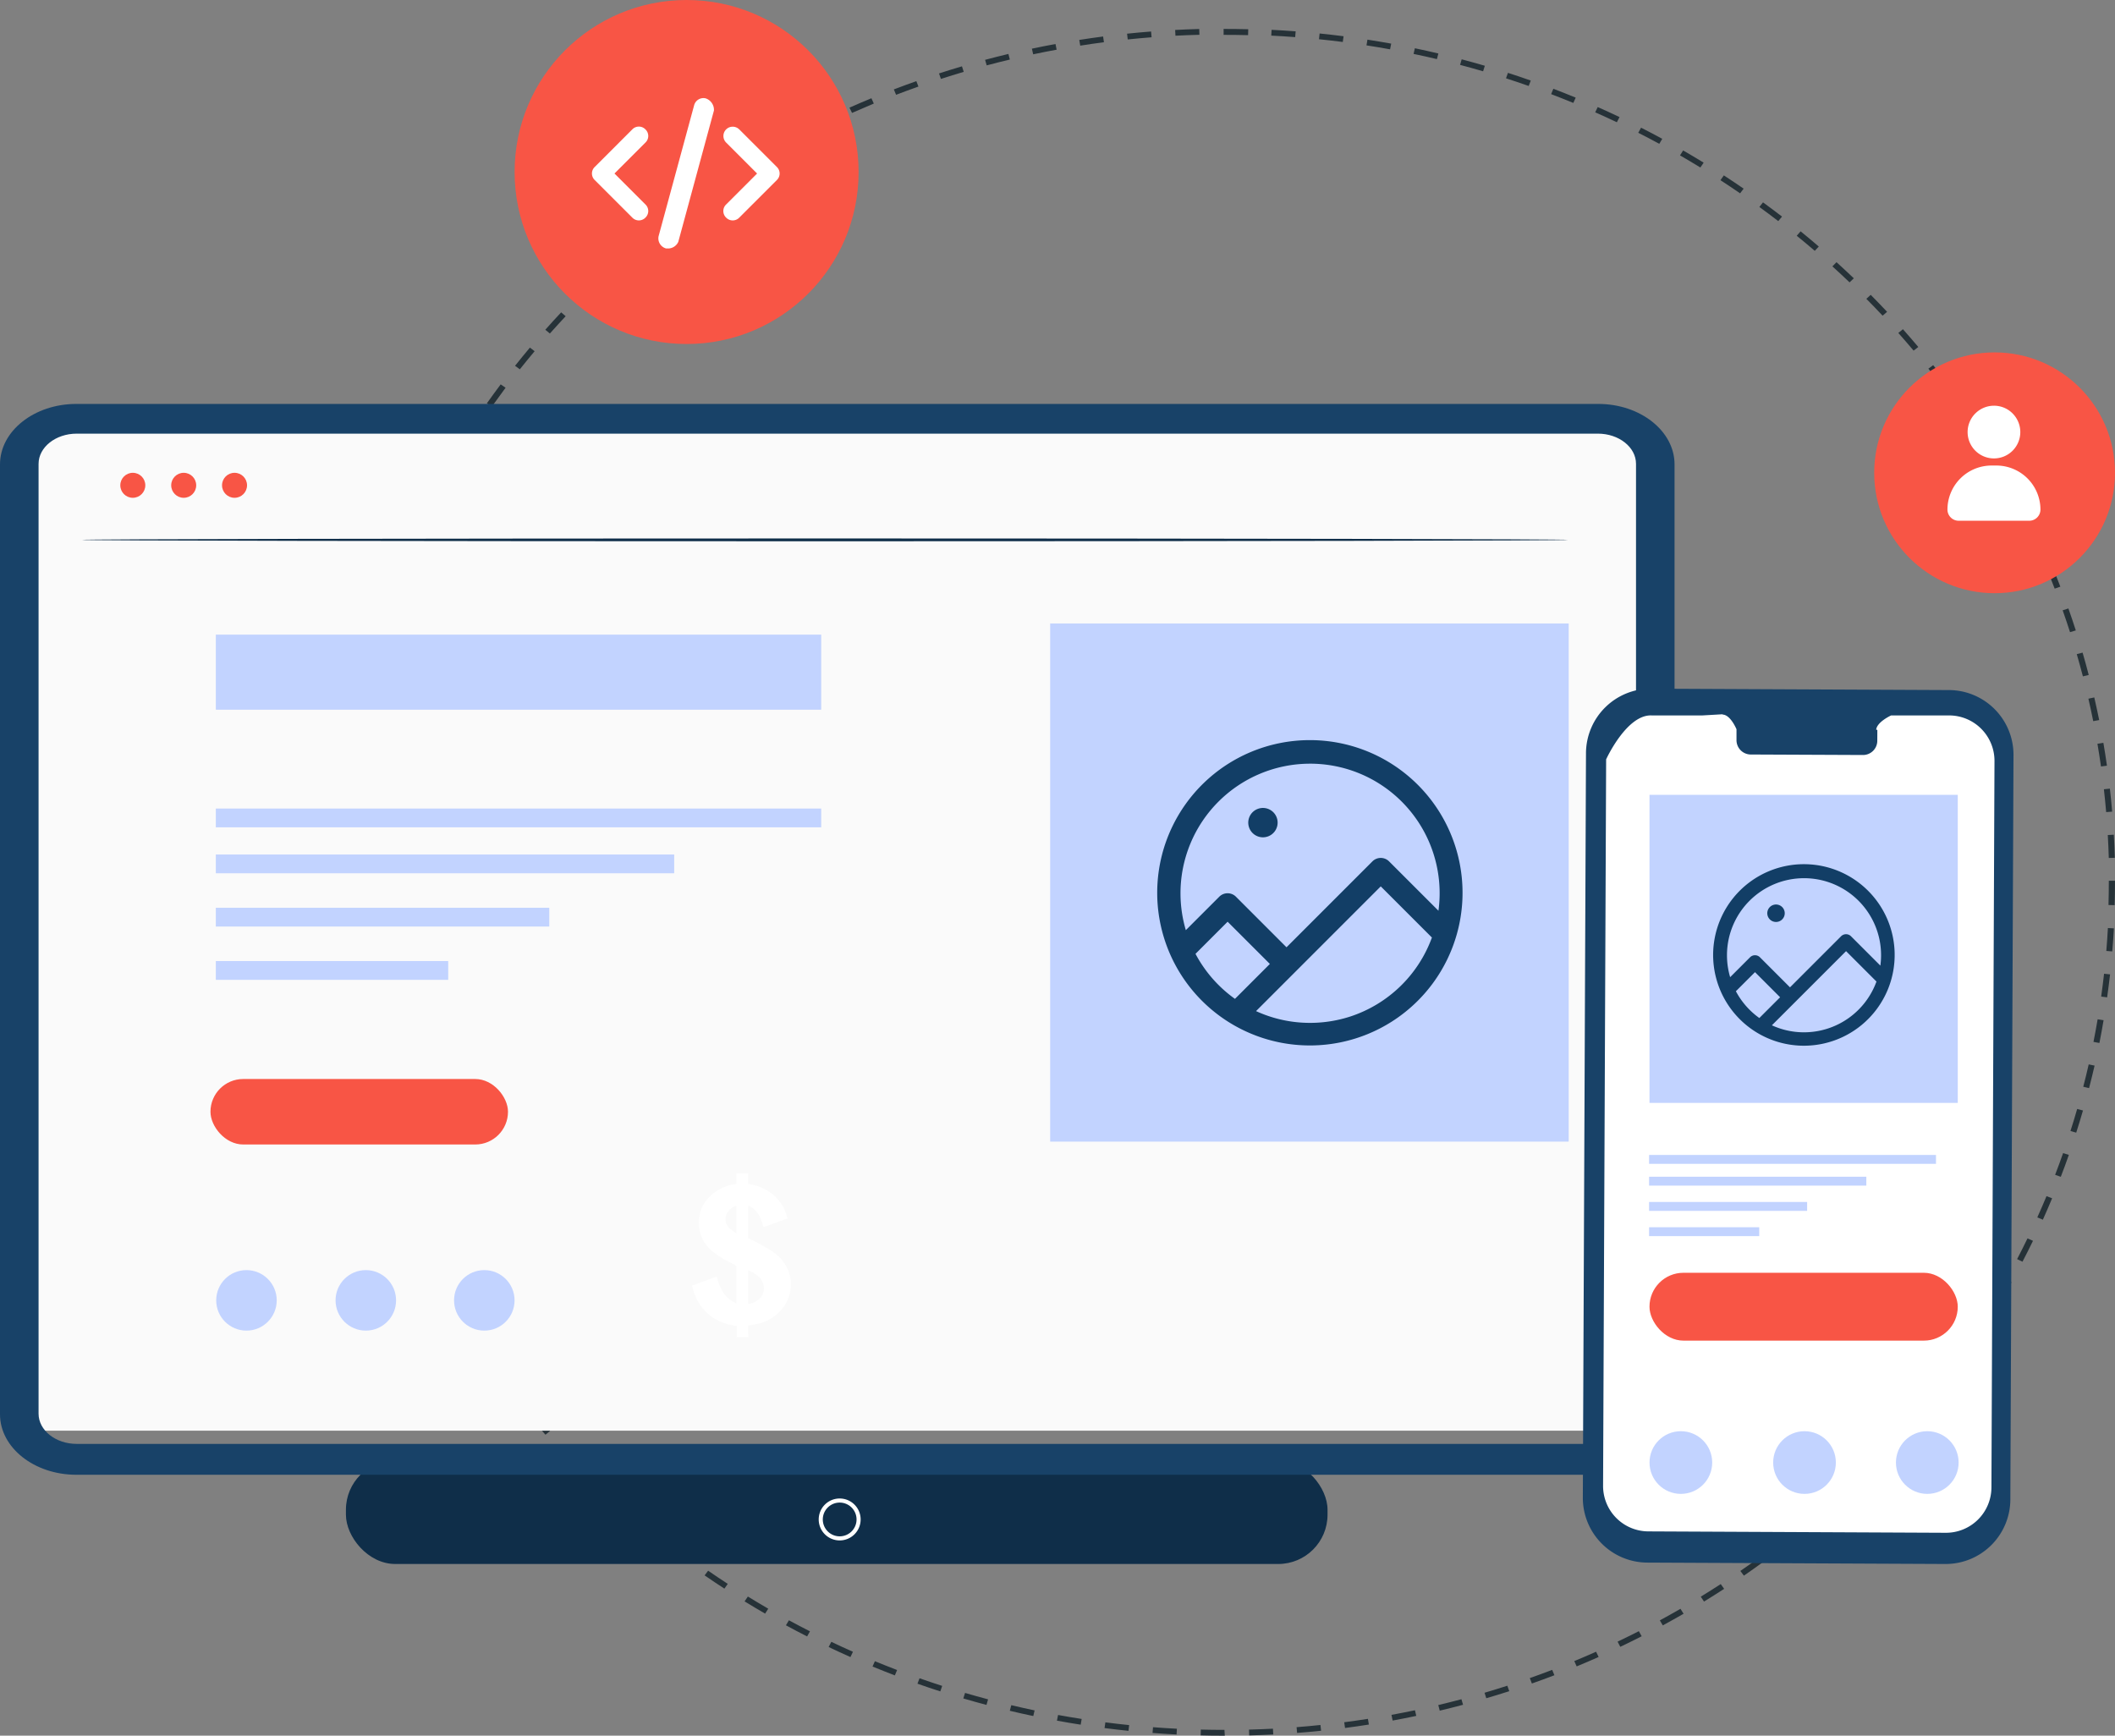<svg xmlns="http://www.w3.org/2000/svg" width="516.884" height="424.181" viewBox="0 0 516.884 424.181">
  <rect x="0" y="0" width="516.884" height="424.181" fill="#808080" stroke="none"/>
  <g id="Web_Mobile" data-name="Web &amp; Mobile" transform="translate(0 -20.394)">
    <g id="Group_1906" data-name="Group 1906" transform="translate(81.574 27.468)">
      <path id="Path_6104" data-name="Path 6104" d="M761.723,761.909H761.6c-1.906.023-3.839-.023-5.773-.07l.037-1.415q2.879.077,5.773.075Zm5.96-.061-.042-1.415c1.957-.051,3.9-.121,5.848-.224l.079,1.411q-2.936.154-5.89.229h0Zm-17.739-.219q-2.95-.147-5.88-.378l.117-1.406q2.908.224,5.838.374l-.079,1.411Zm29.444-.388-.117-1.406q2.922-.224,5.829-.532l.159,1.406q-2.922.308-5.871.532Zm-41.2-.509q-2.936-.3-5.852-.677l.2-1.4q2.894.378,5.81.673l-.159,1.406Zm52.919-.7-.2-1.4q2.908-.378,5.792-.827l.234,1.392q-2.9.455-5.829.836h0Zm-64.6-.808q-2.915-.448-5.806-.981l.276-1.387q2.865.525,5.768.972l-.238,1.392Zm76.231-1.009-.276-1.387q2.886-.532,5.736-1.126l.318,1.378q-2.873.61-5.778,1.14h0Zm-87.814-1.1q-2.887-.6-5.74-1.284l.355-1.369q2.831.672,5.7,1.275l-.318,1.378Zm99.327-1.317-.355-1.369q2.845-.673,5.661-1.425l.392,1.359q-2.838.757-5.7,1.439h0ZM703.479,754.4q-2.845-.757-5.661-1.583l.43-1.35q2.8.82,5.619,1.569l-.388,1.369Zm122.153-1.625-.43-1.35q2.8-.827,5.572-1.719l.472,1.336q-2.8.9-5.61,1.723h0ZM692.19,751.091c-1.868-.6-3.732-1.228-5.577-1.882l.509-1.326q2.753.974,5.539,1.868l-.467,1.34Zm144.582-1.924-.509-1.326q2.753-.967,5.469-2.008l.547,1.308q-2.732,1.051-5.507,2.022h0Zm-155.679-1.985q-2.753-1.051-5.46-2.167l.579-1.3q2.7,1.107,5.423,2.153l-.546,1.312Zm166.627-2.2-.584-1.3q2.683-1.107,5.329-2.284l.617,1.284q-2.655,1.184-5.362,2.3ZM670.233,742.7q-2.683-1.191-5.325-2.452l.654-1.266q2.627,1.254,5.287,2.433Zm188.145-2.5-.659-1.266c1.747-.836,3.475-1.681,5.194-2.559l.691,1.247q-2.592,1.317-5.226,2.578h0ZM659.65,737.663q-2.613-1.324-5.18-2.723l.729-1.224q2.55,1.387,5.142,2.7l-.691,1.242Zm209.117-2.7-.724-1.228q2.543-1.387,5.044-2.826l.761,1.21c-1.686.967-3.377,1.915-5.086,2.844h0Zm-219.388-2.882q-2.529-1.464-5.012-2.984l.8-1.186c1.644,1.009,3.3,1.994,4.979,2.971l-.766,1.205Zm229.462-2.943-.794-1.191q2.466-1.513,4.881-3.083l.832,1.168q-2.438,1.583-4.918,3.106Zm-239.406-3.157q-2.445-1.59-4.839-3.241l.859-1.144q2.375,1.639,4.8,3.218l-.827,1.168Zm249.149-3.176-.859-1.149q2.375-1.639,4.7-3.33l.887,1.126q-2.347,1.716-4.731,3.358h0ZM629.86,719.382q-2.347-1.709-4.647-3.484l.925-1.1q2.284,1.759,4.61,3.461l-.892,1.126Zm268.094-3.405-.925-1.1c1.527-1.172,3.027-2.363,4.512-3.568l.953,1.079q-2.242,1.814-4.54,3.592h0Zm-277.281-3.685q-2.242-1.835-4.442-3.718l.985-1.051q2.179,1.878,4.409,3.69l-.958,1.074Zm286.258-3.629-.985-1.051q2.186-1.871,4.3-3.8l1.009,1.023q-2.137,1.941-4.33,3.83h0ZM611.9,704.739q-2.137-1.948-4.222-3.942l1.041-.995q2.067,1.99,4.194,3.914l-1.014,1.027ZM915.492,700.9l-1.042-.995q2.074-1.99,4.091-4.017l1.07.971c-1.359,1.364-2.728,2.714-4.119,4.045h0Zm-311.924-4.148q-2.032-2.046-3.993-4.152l1.1-.944q1.955,2.088,3.966,4.124l-1.065.971Zm320.037-4.045-1.1-.943q1.955-2.088,3.858-4.227l1.121.915q-1.913,2.158-3.881,4.26h0Zm-327.911-4.349q-1.905-2.158-3.75-4.348l1.149-.883q1.829,2.186,3.727,4.32l-1.126.915ZM931.242,684.1l-1.149-.883q1.836-2.186,3.615-4.418l1.172.855q-1.787,2.249-3.638,4.447ZM588.3,679.559q-1.78-2.242-3.5-4.535l1.2-.822q1.7,2.277,3.475,4.5l-1.177.855Zm350.088-4.442-1.2-.827q1.716-2.277,3.358-4.6l1.214.8q-1.653,2.333-3.382,4.633h0ZM581.434,670.4q-1.653-2.333-3.241-4.708l1.242-.761q1.576,2.361,3.218,4.675Zm363.6-4.727-1.242-.761q1.583-2.368,3.1-4.769l1.261.733q-1.52,2.424-3.115,4.8h0Zm-369.948-4.769q-1.513-2.41-2.971-4.867l1.284-.7q1.443,2.438,2.957,4.83l-1.266.729Zm376.048-4.825-1.28-.7q1.443-2.438,2.826-4.923l1.3.663q-1.394,2.494-2.849,4.96Zm-381.849-4.979q-1.38-2.487-2.69-5.012l1.322-.63q1.3,2.508,2.672,4.974l-1.3.663Zm387.388-5.021-1.317-.626q1.3-2.515,2.541-5.068l1.341.593C958.4,642.7,957.552,644.4,956.669,646.084Zm-392.624-5.068q-1.233-2.55-2.4-5.142l1.354-.56q1.156,2.571,2.387,5.1l-1.336.593Zm397.6-5.2-1.354-.56q1.163-2.585,2.251-5.194l1.369.523q-1.093,2.627-2.265,5.236h0Zm-402.255-5.138q-1.093-2.62-2.111-5.273l1.387-.49q1.016,2.634,2.1,5.241l-1.368.523Zm406.641-5.339-1.387-.49q1.016-2.634,1.952-5.311l1.4.448q-.939,2.7-1.966,5.348h0ZM555.32,620.073q-.946-2.676-1.808-5.371l1.406-.416q.862,2.683,1.8,5.339l-1.4.453Zm414.488-5.53-1.41-.411q.862-2.676,1.639-5.385l1.42.378q-.792,2.725-1.653,5.423h0Zm-417.949-5.269q-.792-2.711-1.5-5.46l1.429-.341q.708,2.725,1.49,5.427l-1.42.378Zm421.092-5.614-1.429-.336q.708-2.718,1.331-5.465l1.438.3q-.637,2.767-1.35,5.5h0Zm-423.937-5.348q-.631-2.753-1.186-5.53l1.448-.266q.553,2.76,1.182,5.493l-1.438.3Zm426.454-5.684-1.448-.266q.546-2.753,1.018-5.525l1.453.224c-.308,1.864-.654,3.718-1.018,5.563Zm-428.682-5.409q-.476-2.781-.869-5.591l1.457-.191q.392,2.781.869,5.549l-1.457.229Zm430.574-5.745-1.457-.187q.385-2.774.705-5.577l1.467.149q-.322,2.816-.715,5.609ZM545.2,576.028q-.315-2.8-.556-5.619l1.471-.112q.238,2.8.556,5.586l-1.471.149Zm433.423-5.778-1.467-.112q.231-2.788.388-5.6l1.471.075q-.161,2.823-.4,5.628h0Zm-434.376-5.479q-.161-2.816-.243-5.642l1.476-.037q.077,2.809.238,5.6l-1.476.075Zm434.95-5.824-1.509-.037q.077-2.8.079-5.61v-.313h1.509v.313q0,2.837-.08,5.647ZM545.479,553.53H543.97v-.149q0-2.767.075-5.5l1.509.037q-.077,2.718-.075,5.451v.159Zm432.283-6.123q-.084-2.809-.243-5.6l1.471-.079q.161,2.809.248,5.642l-1.476.042ZM545.67,542.273l-1.476-.075q.154-2.823.388-5.633l1.471.112q-.231,2.774-.383,5.591h0Zm431.452-6.067q-.245-2.8-.556-5.586l1.462-.149q.322,2.8.556,5.619Zm-430.508-5.114-1.467-.149q.315-2.817.705-5.61l1.457.187q-.385,2.774-.7,5.567h0Zm429.242-6.039q-.4-2.781-.869-5.549l1.453-.229q.476,2.781.873,5.586Zm-427.664-5.166-1.457-.224q.476-2.8,1.023-5.558l1.448.266c-.364,1.826-.7,3.671-1.014,5.521h0Zm425.767-5.908q-.554-2.76-1.182-5.493l1.439-.308q.631,2.753,1.2,5.53l-1.448.266Zm-423.586-5.035-1.439-.3q.63-2.76,1.336-5.5l1.429.336q-.694,2.711-1.326,5.46h0Zm421.059-5.918q-.715-2.725-1.495-5.423l1.42-.378q.792,2.711,1.5,5.46Zm-418.252-4.97-1.42-.378q.792-2.725,1.649-5.423l1.406.411q-.855,2.676-1.635,5.39Zm415.109-5.834q-.862-2.683-1.8-5.334l1.4-.453q.946,2.676,1.812,5.371l-1.406.416Zm-411.681-4.914-1.4-.448q.946-2.69,1.962-5.343l1.387.486q-1.016,2.641-1.952,5.311h0Zm407.93-5.717q-1.016-2.634-2.1-5.236l1.368-.523q1.1,2.62,2.116,5.273l-1.383.49Zm-403.885-4.932-1.368-.523q1.093-2.634,2.261-5.231l1.35.556q-1.163,2.578-2.251,5.2h0ZM960.2,471.2q-1.163-2.571-2.391-5.1l1.336-.593c.831,1.7,1.625,3.41,2.405,5.138l-1.354.561Zm-394.908-4.787-1.34-.593q1.24-2.571,2.555-5.105l1.322.626q-1.3,2.515-2.536,5.068Zm389.985-5.353q-1.3-2.5-2.676-4.97l1.3-.663q1.387,2.48,2.7,5.007l-1.317.631ZM570.5,456.407l-1.3-.663q1.387-2.5,2.835-4.96l1.284.7q-1.443,2.445-2.821,4.928h0Zm379.271-5.227q-1.443-2.438-2.957-4.829l1.261-.729q1.52,2.41,2.971,4.867l-1.28.7Zm-373.493-4.615-1.261-.729q1.52-2.424,3.115-4.8l1.238.761q-1.576,2.354-3.092,4.769Zm367.454-4.97q-1.584-2.361-3.223-4.671l1.214-.794q1.653,2.333,3.246,4.7l-1.238.766ZM582.6,437.1l-1.219-.794q1.66-2.34,3.377-4.633l1.2.822q-1.7,2.284-3.354,4.605Zm354.558-4.769q-1.716-2.27-3.484-4.5l1.172-.855q1.787,2.242,3.508,4.531l-1.2.822ZM589.44,427.99l-1.172-.855q1.787-2.249,3.634-4.451l1.149.883q-1.829,2.186-3.61,4.418h0Zm340.62-4.568q-1.836-2.179-3.732-4.316l1.126-.915q1.906,2.151,3.755,4.344l-1.149.887Zm-333.278-4.18-1.121-.915q1.906-2.158,3.877-4.255l1.1.944q-1.948,2.088-3.853,4.222h0Zm325.7-4.358q-1.955-2.088-3.97-4.12l1.07-.971q2.032,2.053,4,4.148l-1.1.943Zm-317.879-4-1.07-.971q2.032-2.053,4.11-4.045l1.042,1q-2.06,1.983-4.078,4.021Zm309.812-4.138q-2.074-1.983-4.2-3.909l1.009-1.023q2.137,1.948,4.227,3.937l-1.042.995Zm-301.541-3.881-1.018-1.023q2.137-1.948,4.33-3.83l.985,1.051q-2.172,1.878-4.3,3.8Zm293.031-3.83q-2.179-1.878-4.409-3.685l.953-1.079q2.249,1.829,4.442,3.718Zm-284.32-3.573-.958-1.074q2.242-1.829,4.54-3.6l.925,1.1q-2.277,1.752-4.507,3.573Zm275.4-3.69q-2.284-1.758-4.619-3.456l.892-1.126q2.347,1.71,4.647,3.48ZM630.7,388.4l-.892-1.126q2.34-1.709,4.731-3.358l.859,1.144q-2.382,1.639-4.7,3.335h0Zm256.954-3.419q-2.375-1.639-4.8-3.213l.831-1.168q2.445,1.59,4.839,3.237l-.869,1.149Zm-247.468-3.092-.831-1.168q2.431-1.583,4.909-3.106l.794,1.186q-2.459,1.513-4.876,3.083h0Zm237.767-3.218q-2.466-1.513-4.979-2.961l.761-1.21q2.529,1.457,5.016,2.985l-.8,1.186Zm-227.921-2.83-.761-1.21q2.522-1.45,5.082-2.844l.729,1.228q-2.55,1.38-5.044,2.826Zm217.879-2.961q-2.55-1.387-5.147-2.695l.691-1.247q2.613,1.324,5.18,2.718Zm-207.72-2.56-.691-1.247q2.592-1.317,5.227-2.578l.659,1.266Q662.765,369.009,660.191,370.321Zm197.356-2.709q-2.627-1.247-5.3-2.429l.617-1.284q2.683,1.191,5.329,2.443l-.649,1.266Zm-186.922-2.284L670,364.044q2.662-1.184,5.362-2.3l.584,1.3q-2.684,1.121-5.325,2.289ZM846.9,362.89q-2.7-1.107-5.423-2.148l.542-1.312q2.753,1.051,5.465,2.167l-.584,1.3ZM681.387,360.9l-.546-1.312q2.732-1.044,5.5-2.022l.509,1.327q-2.753.974-5.465,2.013h0Zm154.6-2.158q-2.753-.967-5.539-1.864l.472-1.336q2.8.9,5.582,1.878l-.509,1.322Zm-143.638-1.724-.472-1.336q2.788-.9,5.61-1.737l.434,1.35q-2.809.834-5.572,1.728h0Zm132.5-1.859q-2.8-.82-5.624-1.565l.392-1.359q2.844.75,5.661,1.574Zm-121.312-1.439-.4-1.359q2.831-.757,5.7-1.439l.355,1.369q-2.851.673-5.661,1.425Zm110.023-1.541q-2.83-.673-5.7-1.266l.313-1.383q2.886.6,5.745,1.28l-.355,1.369Zm-98.664-1.168-.318-1.378q2.873-.61,5.773-1.14l.276,1.387q-2.88.525-5.736,1.13Zm87.225-1.219q-2.872-.525-5.768-.967l.233-1.4q2.915.455,5.806.971l-.276,1.387Zm-75.726-.9-.238-1.4q2.907-.455,5.829-.836l.2,1.4q-2.908.378-5.787.836h0Zm64.166-.9q-2.894-.371-5.82-.668l.154-1.406q2.935.3,5.857.673ZM738,347.374l-.159-1.406q2.922-.308,5.871-.532l.122,1.411q-2.928.224-5.834.528Zm40.92-.565q-2.908-.224-5.838-.369l.079-1.415q2.95.147,5.88.369l-.117,1.415Zm-29.253-.341-.079-1.411q2.935-.154,5.89-.234l.042,1.415q-2.936.07-5.852.224h0Zm17.749-.14q-2.858-.07-5.731-.07h-.252V344.81h.252q2.894,0,5.768.07Z" transform="translate(-543.97 -344.81)" fill="#263238"/>
    </g>
    <g id="Code" transform="translate(-42.7 20.394)">
      <ellipse id="Ellipse_510" data-name="Ellipse 510" cx="42.036" cy="42.036" rx="42.036" ry="42.036" transform="translate(168.463)" fill="#f85545"/>
      <path id="Path_6349" data-name="Path 6349" d="M798.219,337.39a2.959,2.959,0,0,1,2.065,2.98l-8.716,32.106a2.768,2.768,0,0,1-2.293,1.607h-.687a2.556,2.556,0,0,1-1.836-2.98L795.468,339A2.362,2.362,0,0,1,798.219,337.39Zm8.258,7.6,9.173,9.173a2.218,2.218,0,0,1,0,3.209l-9.173,9.173a2.223,2.223,0,0,1-3.213,0,2.218,2.218,0,0,1,0-3.209l7.566-7.567-7.566-7.567a2.269,2.269,0,1,1,3.209-3.209Zm-22.933,0a2.218,2.218,0,0,1,0,3.209l-7.567,7.567,7.567,7.567a2.218,2.218,0,0,1,0,3.209,2.223,2.223,0,0,1-3.214,0l-9.173-9.173a2.218,2.218,0,0,1,0-3.209l9.173-9.173a2.218,2.218,0,0,1,3.209,0Z" transform="translate(-583.104 -313.364)" fill="#fff" fill-rule="evenodd"/>
    </g>
    <g id="Lock"  transform="translate(-42.998 106.492)">
<animateTransform
              attributeName="transform"
              type="translate"
              values=" -42 106; -40 -5; -42 106;"
              keyTimes="0; 0.5; 1"
              dur="3s"
              repeatCount="indefinite"
            />

      <ellipse id="Ellipse_511" data-name="Ellipse 511" cx="35.964" cy="35.964" rx="35.964" ry="35.964" transform="translate(367.435 14.946)" fill="#f85545"/>
      <g id="Group_1921" data-name="Group 1921" transform="translate(392.231 33.003)">
        <path id="Path_6117" data-name="Path 6117" d="M1229.576,365.875a9.3,9.3,0,0,0-18.589,0,5.092,5.092,0,0,0-1.9,3.937v12.209a5.118,5.118,0,0,0,5.1,5.11h12.181a5.121,5.121,0,0,0,5.1-5.11V369.812a5.094,5.094,0,0,0-1.892-3.937Zm-9.192-5.241a5.37,5.37,0,0,1,5.213,4.115h-10.43a5.374,5.374,0,0,1,5.212-4.11h0Z" transform="translate(-1209.09 -356.659)" fill="#fff"/>
        <path id="Path_6118" data-name="Path 6118" d="M1232.373,389.072a3.643,3.643,0,1,0-6.151,2.63l-1.471,4.993h7.954l-1.467-4.993a3.633,3.633,0,0,0,1.135-2.634Z" transform="translate(-1217.436 -371.987)" fill="#f85545"/>
      </g>
    </g>
    <g id="User" transform="translate(-14.96 -14.923)">
      <ellipse id="Ellipse_512" data-name="Ellipse 512" cx="29.425" cy="29.425" rx="29.425" ry="29.425" transform="translate(472.993 121.438)" fill="#f85545"/>
      <path id="Path_6350" data-name="Path 6350" d="M1431.7,573.9a6.413,6.413,0,0,1,4.554,1.887l.023.028a6.439,6.439,0,1,1-9.131-.028l.028-.023a6.43,6.43,0,0,1,4.526-1.864Zm8.627,28.113h-17.258a2.743,2.743,0,0,1-2.737-2.737,10.78,10.78,0,0,1,10.757-10.757h1.214a10.78,10.78,0,0,1,10.757,10.757,2.743,2.743,0,0,1-2.737,2.737h0Z" transform="translate(-929.435 -439.431)" fill="#fff"/>
    </g>
    <rect id="Rectangle_134" data-name="Rectangle 134" width="239.897" height="25.311" rx="12.05" transform="translate(84.54 377.304)" fill="#0f2e49"/>
    <rect id="Rectangle_298" data-name="Rectangle 298" width="393.899" height="245.819" transform="translate(8.076 124.217)" fill="#fafafa"/>
    <path id="Path_42" data-name="Path 42" d="M759.922,802.71H387.965c-10.28,0-18.645-6.628-18.645-14.773V555.784c0-8.146,8.365-14.773,18.645-14.773H759.917c10.28,0,18.645,6.628,18.645,14.773V787.936c0,8.146-8.365,14.773-18.645,14.773ZM388.064,548.273c-5.138,0-9.318,3.316-9.318,7.384V787.782c0,4.073,4.18,7.384,9.318,7.384H759.828c5.138,0,9.318-3.312,9.318-7.384V555.657c0-4.073-4.18-7.384-9.318-7.384Z" transform="translate(-369.32 -421.902)" fill="#184268"/>
    <path id="Path_367" data-name="Path 367" d="M803.4,1114.8a4.624,4.624,0,1,1-4.624,4.624,4.623,4.623,0,0,1,4.624-4.624Z" transform="translate(-598.192 -727.692)" fill="none" stroke="#fff" stroke-width="1"/>
    <g id="Group_1729" data-name="Group 1729" transform="translate(29.402 135.941)">
      <ellipse id="Ellipse_121" data-name="Ellipse 121" cx="3.055" cy="3.055" rx="3.055" ry="3.055" fill="#f85545"/>
    </g>
    <g id="Group_1730" data-name="Group 1730" transform="translate(41.84 135.941)">
      <ellipse id="Ellipse_122" data-name="Ellipse 122" cx="3.055" cy="3.055" rx="3.055" ry="3.055" fill="#f85545"/>
    </g>
    <g id="Group_1731" data-name="Group 1731" transform="translate(54.264 135.941)">
      <ellipse id="Ellipse_123" data-name="Ellipse 123" cx="3.055" cy="3.055" rx="3.055" ry="3.055" fill="#f85545"/>
    </g>
    <g id="Group_1732" data-name="Group 1732" transform="translate(20.005 151.985)">
      <g id="Group_328" data-name="Group 328">
        <path id="Path_3476" data-name="Path 3476" d="M775.349,611.746c0,.187-81.317.346-181.592.346s-181.606-.159-181.606-.346,81.294-.346,181.606-.346S775.349,611.559,775.349,611.746Z" transform="translate(-412.15 -611.4)" fill="#0f2e49"/>
      </g>
    </g>
    <path id="Path_6344" data-name="Path 6344" d="M737.063,979.165a13.686,13.686,0,0,0,5.329,1.709l-.056,2.289-.009.416v.037h2.863l-.075-2.854a18.632,18.632,0,0,0,3.274-.645,10.467,10.467,0,0,0,5.128-3.531,9.576,9.576,0,0,0,2.013-7.062,9.837,9.837,0,0,0-3.965-6.5,41.958,41.958,0,0,0-6.432-3.582v-8.029h-.075a5.629,5.629,0,0,1,2.919,2.756,22.657,22.657,0,0,1,.92,2.564l5.876-2.134c-.15-.509-.29-1.028-.486-1.518a10.824,10.824,0,0,0-4.764-5.479,12.152,12.152,0,0,0-3.354-1.247,7.93,7.93,0,0,0-1.042-.173V943.56h-2.872v2.611a11.049,11.049,0,0,0-7.258,3.9,9.06,9.06,0,0,0-1.355,2.4,9.617,9.617,0,0,0-.462,4.437,8.5,8.5,0,0,0,1.775,4.246,10.97,10.97,0,0,0,1.878,1.817,24.737,24.737,0,0,0,3.694,2.3,19.018,19.018,0,0,1,1.724.929v9.131a7,7,0,0,1-3.648-3.442,10.4,10.4,0,0,1-.878-2.107c-.093-.322-.159-.663-.257-.981l-1.49.528-2.826,1.051-1.116.416a3.976,3.976,0,0,0-.607.234,16.869,16.869,0,0,0,.948,2.877,11.963,11.963,0,0,0,4.685,5.278h0Zm8.066-11.9a8.693,8.693,0,0,1,2.835,1.78h0a3.824,3.824,0,0,1,1.014,2.793,3.482,3.482,0,0,1-1.158,2.49,5.484,5.484,0,0,1-2.69,1.2v-8.267Zm-4.4-10.121a3.611,3.611,0,0,1-1-1.457,3.051,3.051,0,0,1,.187-2.275,3.891,3.891,0,0,1,2.317-1.882l.023.019.009,6.707-1.532-1.112Z" transform="translate(-562.299 -636.433)" fill="#fff"/>
    <rect id="Rectangle_1170" data-name="Rectangle 1170" width="72.709" height="16.002" rx="8.001" transform="translate(51.438 284.091)" fill="#f85545"/>
    <rect id="Rectangle_1171" data-name="Rectangle 1171" width="147.945" height="4.587" transform="translate(52.746 217.996)" fill="#c2d3ff"/>
    <rect id="Rectangle_1172" data-name="Rectangle 1172" width="147.945" height="18.342" transform="translate(52.746 175.492)" fill="#c2d3ff"/>
    <rect id="Rectangle_1173" data-name="Rectangle 1173" width="112.022" height="4.587" transform="translate(52.746 229.224)" fill="#c2d3ff"/>
    <rect id="Rectangle_1174" data-name="Rectangle 1174" width="81.49" height="4.587" transform="translate(52.746 242.246)" fill="#c2d3ff"/>
    <rect id="Rectangle_1175" data-name="Rectangle 1175" width="56.791" height="4.587" transform="translate(52.746 255.268)" fill="#c2d3ff"/>
    <ellipse id="Ellipse_507" data-name="Ellipse 507" cx="7.394" cy="7.394" rx="7.394" ry="7.394" transform="translate(52.84 330.793)" fill="#c2d3ff"/>
    <ellipse id="Ellipse_508" data-name="Ellipse 508" cx="7.394" cy="7.394" rx="7.394" ry="7.394" transform="translate(82.008 330.793)" fill="#c2d3ff"/>
    <ellipse id="Ellipse_509" data-name="Ellipse 509" cx="7.394" cy="7.394" rx="7.394" ry="7.394" transform="translate(110.967 330.793)" fill="#c2d3ff"/>
    <g id="Group_2032" transform-origin="12% 3%" data-name="Group 2032" transform="translate(256.651 172.76)">
       <animateTransform
                attributeName="transform"
                type="scale"
                values="1 1; -1 1; 1 1;"
                keyTimes="0; 0.5; 1"
                dur="3s"
                repeatCount="indefinite"
                additive="sum"
              />
      <path id="Rectangle_1169" data-name="Rectangle 1169" d="M126.721,0H0V126.632H126.721Z" fill="#c2d3ff"/>
      <g id="Group_2007" data-name="Group 2007" transform="translate(26.091 28.51)">
        <path id="Path_6345" data-name="Path 6345" d="M37.426,0A37.31,37.31,0,1,1,22.859,2.941,37.309,37.309,0,0,1,37.426,0Zm0,5.759A31.677,31.677,0,0,0,5.759,37.426q0,1.175.085,2.329t.25,2.283q.165,1.129.408,2.232t.56,2.174l8.174-8.174a2.876,2.876,0,0,1,4.073,0L31.667,50.63,52.662,29.636a2.876,2.876,0,0,1,4.073,0L68.8,41.7q.07-.525.124-1.055t.091-1.065q.037-.535.056-1.074t.019-1.084A31.641,31.641,0,0,0,37.426,5.759ZM67.207,48.23l-.036-.031-.037-.03-.037-.031-.036-.034L54.7,35.745,24.222,66.226a31.525,31.525,0,0,0,9.718,2.687,31.9,31.9,0,0,0,13.3-1.359,31.757,31.757,0,0,0,19.969-19.32ZM19.066,63.237,27.6,54.7,17.277,44.381,9.425,52.233a31.773,31.773,0,0,0,9.641,11Z" fill="#123e66"/>
        <path id="Path_6346" data-name="Path 6346" d="M3.6,7.2A3.588,3.588,0,1,1,5,6.914,3.592,3.592,0,0,1,3.6,7.2Z" transform="translate(22.312 16.554)" fill="#123e66"/>
      </g>
    </g>
    <g id="Group_2009" data-name="Group 2009" transform="translate(386.828 188.696)">
      <g id="Group_229" data-name="Group 229">
        <g id="Group_228" data-name="Group 228">
          <g id="Group_225" data-name="Group 225">
            <g id="Group_224" data-name="Group 224">
              <path id="Path_3445" data-name="Path 3445" d="M1286.077,903.918l-72.779-.341a15.82,15.82,0,0,1-15.778-15.862V887.7l.771-181.961A15.831,15.831,0,0,1,1214.213,690h0l72.779.341a15.829,15.829,0,0,1,15.778,15.876L1302,888.178a15.815,15.815,0,0,1-15.89,15.74Z" transform="translate(-1197.52 -689.999)" fill="#184268"/>
            </g>
          </g>
          <g id="Group_227" data-name="Group 227" transform="translate(4.942 6.254)">
            <g id="Group_226" data-name="Group 226">
              <path id="Path_3446" data-name="Path 3446" d="M1292.7,703.68h-14.208s-3.461,1.574-3.643,3.494l.285.028-.014,2.592a3.492,3.492,0,0,1-3.433,3.554h-.009l-27.548-.121a3.51,3.51,0,0,1-3.419-3.582v-2.592s-1.453-3.526-3.372-3.582c-.009,0-.019,0-.028-.079l-4.956.285h-12.344c-6.123-.322-11.158,10.733-11.158,10.733l-.747,177.557a11.1,11.1,0,0,0,11.06,11.121l72.681.341a11.11,11.11,0,0,0,11.168-11.023l.747-177.58a11.1,11.1,0,0,0-11.046-11.149h-.014Z" transform="translate(-1208.1 -703.39)" fill="#fff"/>
            </g>
          </g>
        </g>
      </g>
      <rect id="Rectangle_1177" data-name="Rectangle 1177" width="75.338" height="16.581" rx="8.291" transform="translate(16.291 142.751)" fill="#f85545"/>
      <rect id="Rectangle_1178" data-name="Rectangle 1178" width="70.117" height="2.172" transform="translate(16.193 113.956)" fill="#c2d3ff"/>
      <rect id="Rectangle_1179" data-name="Rectangle 1179" width="53.092" height="2.172" transform="translate(16.193 119.276)" fill="#c2d3ff"/>
      <rect id="Rectangle_1180" data-name="Rectangle 1180" width="38.622" height="2.172" transform="translate(16.193 125.446)" fill="#c2d3ff"/>
      <rect id="Rectangle_1181" data-name="Rectangle 1181" width="26.917" height="2.172" transform="translate(16.193 131.621)" fill="#c2d3ff"/>
      <ellipse id="Ellipse_513" data-name="Ellipse 513" cx="7.66" cy="7.66" rx="7.66" ry="7.66" transform="translate(16.296 181.467)" fill="#c2d3ff"/>
      <ellipse id="Ellipse_514" data-name="Ellipse 514" cx="7.66" cy="7.66" rx="7.66" ry="7.66" transform="translate(46.516 181.467)" fill="#c2d3ff"/>
      <ellipse id="Ellipse_515" data-name="Ellipse 515" cx="7.66" cy="7.66" rx="7.66" ry="7.66" transform="translate(76.52 181.467)" fill="#c2d3ff"/>
      <g id="Group_2033" transform-origin="7% 7%" data-name="Group 2033" transform="translate(16.291 25.946)">
         <animateTransform
                attributeName="transform"
                type="scale"
                values="1 1; -1 1; 1 1;"
                keyTimes="0; 0.5; 1"
                dur="3s"
                repeatCount="indefinite"
                additive="sum"
              />
        <path id="Rectangle_1176" data-name="Rectangle 1176" d="M75.339,0H0V75.287H75.339Z" fill="#c2d3ff"/>
        <g id="Group_2008" data-name="Group 2008" transform="translate(15.512 16.949)">
          <path id="Path_6347" data-name="Path 6347" d="M22.251,0A22.182,22.182,0,1,1,13.59,1.749,22.18,22.18,0,0,1,22.251,0Zm0,3.424A18.832,18.832,0,0,0,3.424,22.251q0,.7.05,1.385t.148,1.357q.1.671.243,1.327T4.2,27.613l4.862-4.862a1.71,1.71,0,0,1,2.419,0L18.828,30.1,31.312,17.613a1.71,1.71,0,0,1,2.42,0l7.179,7.179q.042-.312.074-.627t.054-.633q.022-.318.033-.638t.011-.643A18.813,18.813,0,0,0,22.256,3.424Zm17.707,25.25-.022-.018-.022-.018-.021-.019-.019-.02-7.347-7.347L14.4,39.374a18.727,18.727,0,0,0,5.779,1.6,19.041,19.041,0,0,0,2.073.113,18.848,18.848,0,0,0,17.707-12.41ZM11.336,37.595l5.073-5.072-6.137-6.137L5.6,31.051a18.955,18.955,0,0,0,5.731,6.544Z" fill="#123e66"/>
          <path id="Path_6348" data-name="Path 6348" d="M2.139,4.278a2.133,2.133,0,1,1,.833-.168A2.132,2.132,0,0,1,2.139,4.278Z" transform="translate(13.265 9.842)" fill="#123e66"/>
        </g>
      </g>
    </g>
  </g>
</svg>
